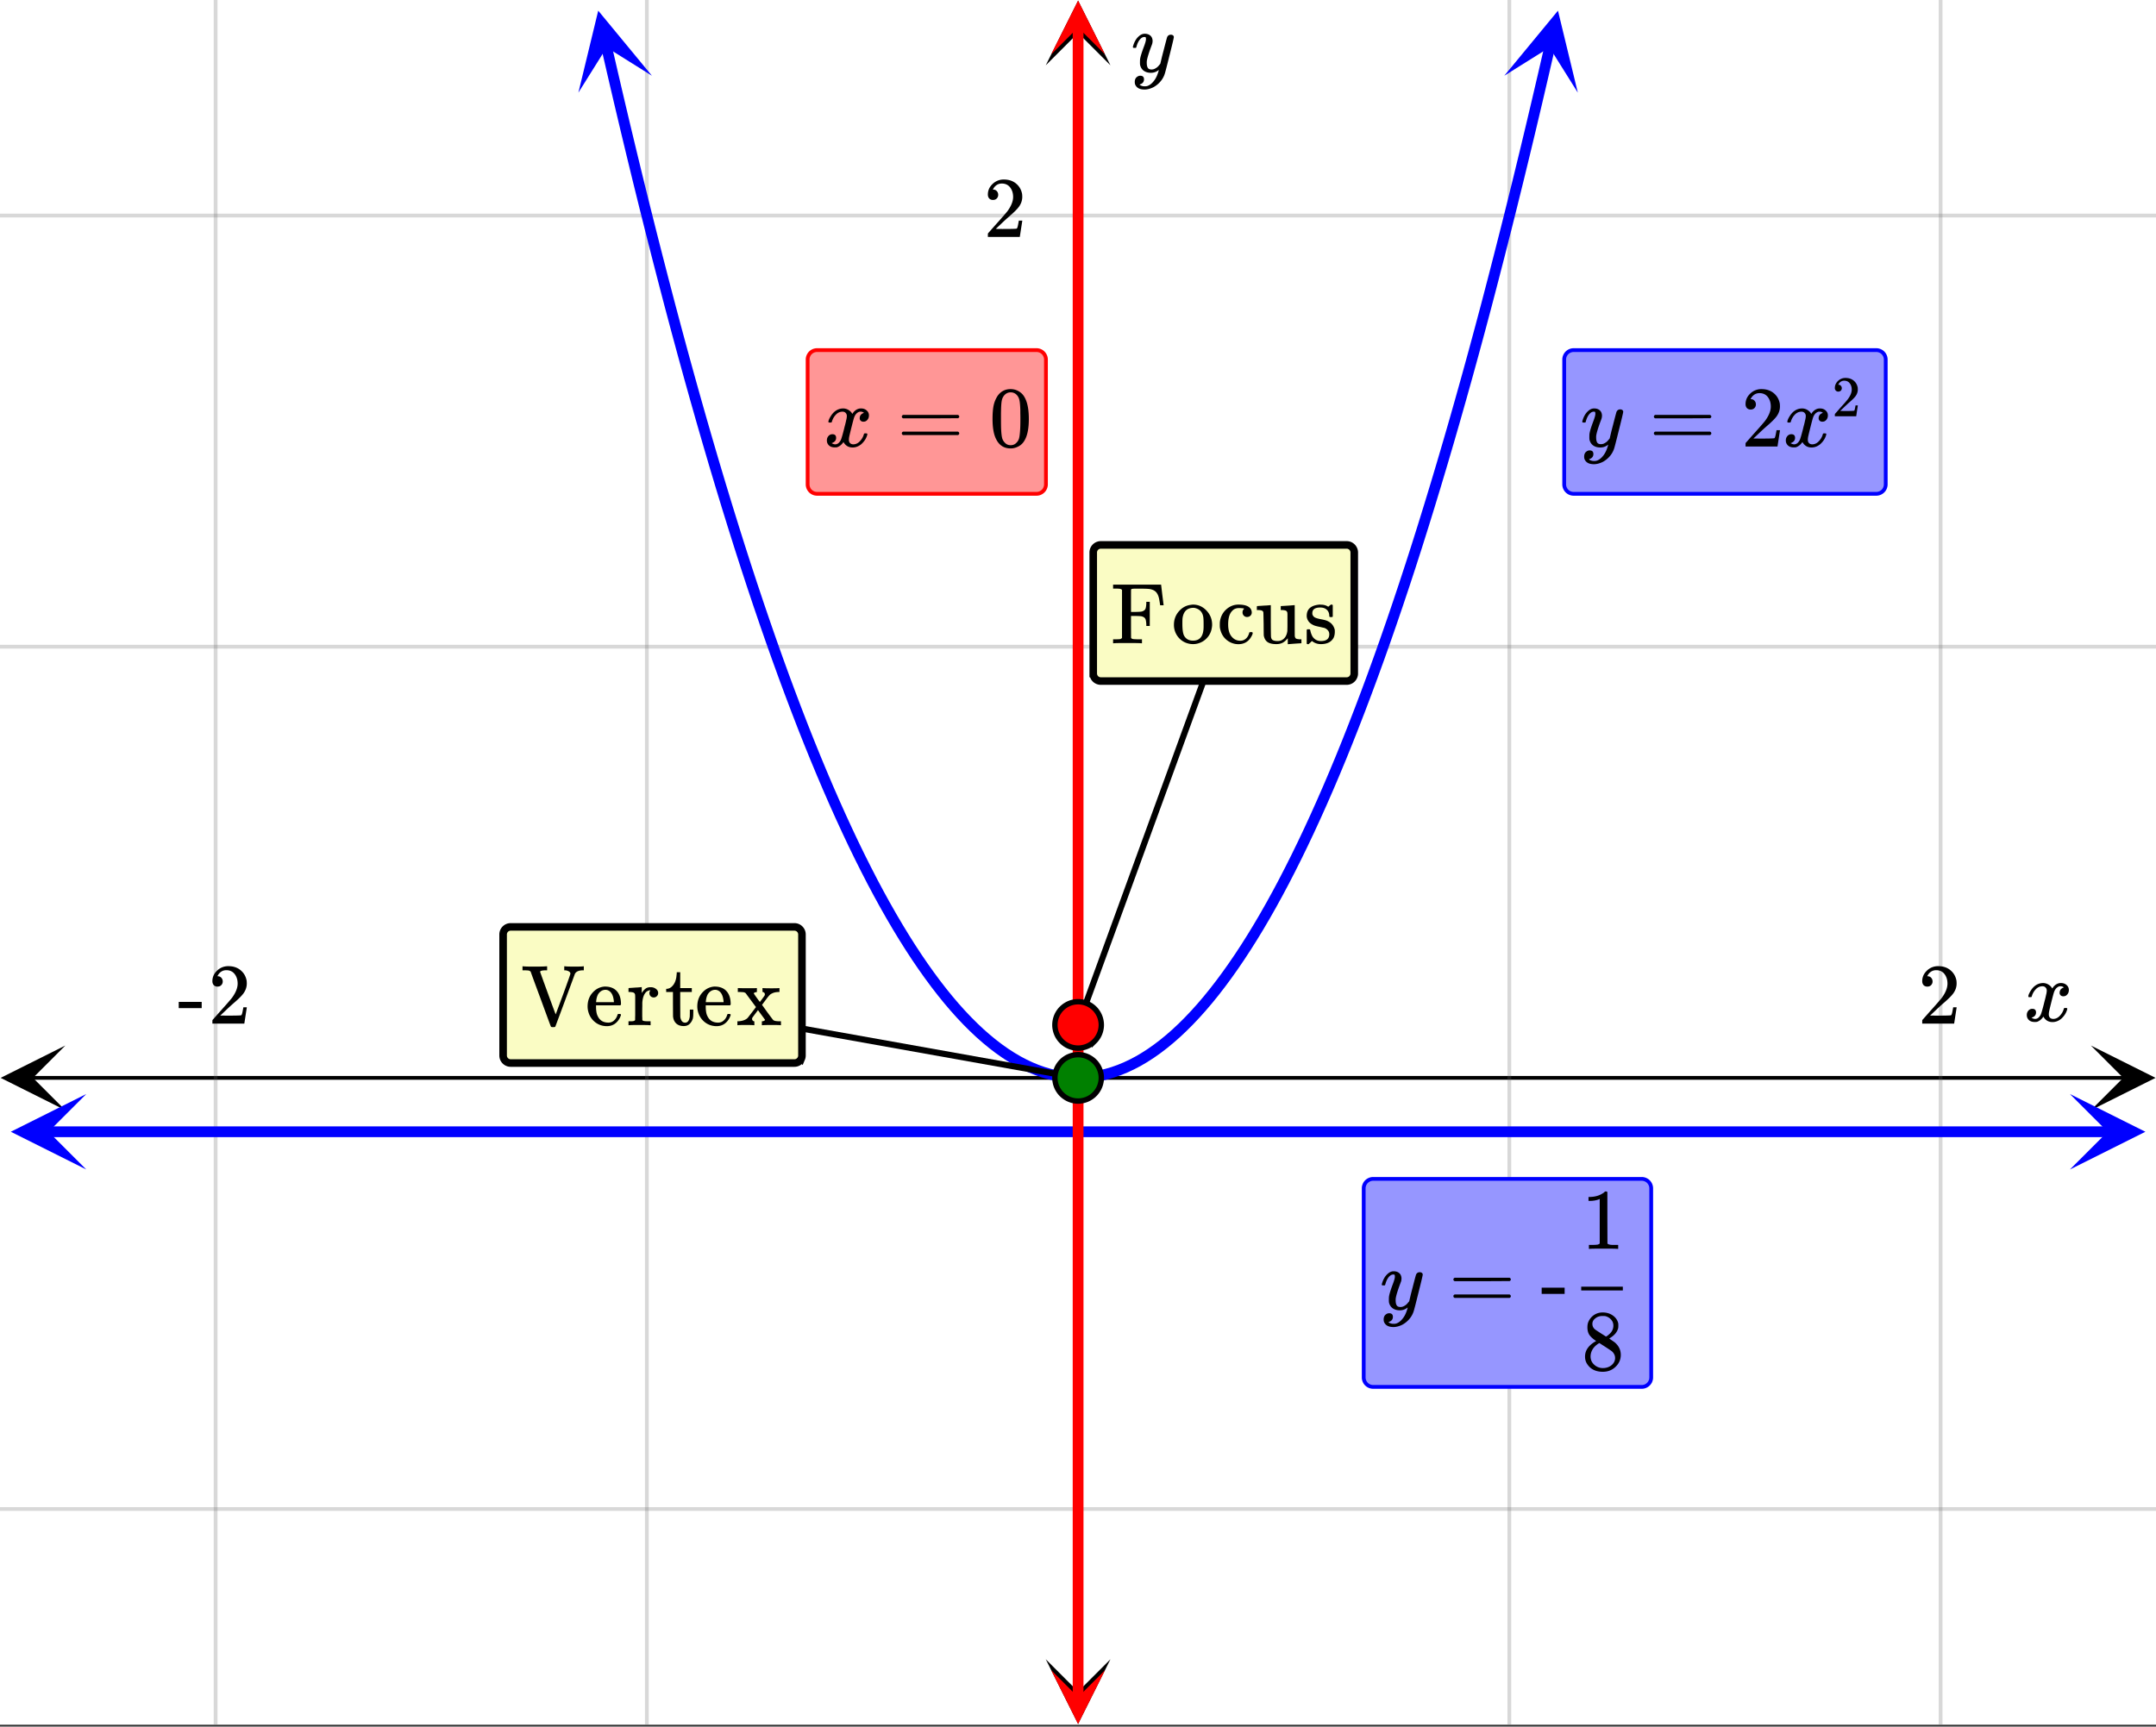 <svg xmlns="http://www.w3.org/2000/svg" xmlns:xlink="http://www.w3.org/1999/xlink" width="569.28" height="456" viewBox="0 0 426.96 342"><rect x="0" y="0" width="426.96" height="342" fill="#333333" stroke="none"/><defs><symbol overflow="visible" id="p"><path d="M.984-4.75c-.062-.063-.093-.125-.093-.188.039-.3.218-.69.53-1.171.532-.813 1.204-1.282 2.016-1.407.157-.02.274-.03.36-.03.394 0 .758.105 1.094.312.332.199.578.453.734.765l.266-.36c.425-.476.91-.718 1.453-.718.468 0 .847.137 1.14.406.29.262.438.586.438.97 0 .355-.106.651-.313.89-.199.242-.46.36-.78.36-.22 0-.4-.063-.532-.188a.64.64 0 0 1-.203-.5c0-.52.281-.875.843-1.063a.942.942 0 0 0-.187-.125.936.936 0 0 0-.484-.11c-.157 0-.266.016-.329.048-.437.18-.757.554-.953 1.125-.043.086-.214.718-.515 1.906-.293 1.18-.45 1.84-.469 1.984-.031.168-.047.34-.047.516 0 .273.078.492.234.656.165.156.38.235.641.235.477 0 .91-.204 1.297-.61.383-.406.645-.851.781-1.344.032-.113.063-.175.094-.187.04-.02.133-.031.281-.031.219 0 .328.046.328.14 0 .012-.011.074-.03.188-.2.699-.602 1.312-1.204 1.844-.531.417-1.094.625-1.688.625-.804 0-1.406-.36-1.812-1.079-.336.512-.758.856-1.266 1.032a2.49 2.49 0 0 1-.437.03C1.504.172 1.035-.062.766-.53.648-.72.594-.945.594-1.22c0-.332.101-.617.312-.86a.995.995 0 0 1 .781-.358c.489 0 .735.242.735.718 0 .418-.2.727-.594.922l-.094.047-.078.031a.123.123 0 0 1-.047.016l-.062.015c0 .043.086.094.266.157.132.062.28.094.437.094.414 0 .77-.258 1.063-.782.124-.195.347-.937.671-2.218.063-.258.133-.547.22-.86.081-.32.14-.566.171-.734.04-.176.066-.282.078-.313a3.92 3.92 0 0 0 .094-.672c0-.27-.078-.484-.234-.64-.149-.164-.352-.25-.61-.25-.512 0-.953.199-1.328.593a3.27 3.27 0 0 0-.781 1.36c-.032.105-.063.168-.094.187-.023.012-.11.016-.266.016zm0 0"/></symbol><symbol overflow="visible" id="s"><path d="M7.89-7.36c.157 0 .29.044.407.126a.424.424 0 0 1 .172.359c0 .148-.281 1.34-.844 3.578C7.07-1.055 6.754.172 6.672.391a4.371 4.371 0 0 1-.875 1.546A4.857 4.857 0 0 1 4.39 3.063c-.618.29-1.188.438-1.72.438-.874 0-1.464-.273-1.765-.813C.79 2.52.734 2.29.734 2c0-.387.11-.688.329-.906.238-.219.488-.328.75-.328.5 0 .75.238.75.718 0 .426-.2.735-.594.922-.024.008-.055.02-.094.031-.031.02-.059.036-.078.047-.024.02-.043.032-.063.032l-.046.015c.03.063.148.133.359.219.187.07.367.11.547.11h.14a1.6 1.6 0 0 0 .438-.047c.437-.126.848-.418 1.234-.876.383-.449.68-.992.89-1.625.126-.374.188-.597.188-.671 0-.008-.015-.004-.046.015a.438.438 0 0 0-.094.078c-.418.301-.887.454-1.407.454-.574 0-1.046-.137-1.421-.407-.375-.27-.621-.664-.735-1.187a4.538 4.538 0 0 1-.015-.516c0-.281.007-.492.03-.64.071-.489.333-1.329.782-2.516.25-.664.375-1.129.375-1.39 0-.165-.015-.282-.047-.345-.023-.062-.086-.093-.187-.093h-.094c-.262 0-.512.12-.75.36-.367.366-.64.913-.828 1.64 0 .011-.012.031-.031.062a.22.22 0 0 1-.032.063l-.015.015c-.012.012-.031.016-.063.016H.47c-.074-.063-.11-.11-.11-.14 0-.04.016-.126.047-.25.239-.801.598-1.423 1.078-1.86.383-.363.79-.547 1.22-.547.476 0 .858.133 1.14.39.281.262.422.626.422 1.095-.024.218-.04.34-.047.359 0 .062-.086.308-.25.734-.469 1.262-.75 2.188-.844 2.782a3.448 3.448 0 0 0-.016.39c0 .438.067.774.204 1 .132.219.382.328.75.328.257 0 .503-.066.734-.203.238-.133.414-.265.531-.39.125-.133.281-.317.469-.547 0-.008.023-.125.078-.344.05-.219.129-.55.234-1 .114-.445.223-.867.329-1.266.437-1.707.675-2.601.718-2.687.145-.301.39-.453.735-.453zm0 0"/></symbol><symbol overflow="visible" id="q"><path d="M1.875-7.328c-.313 0-.563-.098-.75-.297-.18-.207-.266-.46-.266-.766 0-.812.305-1.507.922-2.093a3.128 3.128 0 0 1 2.235-.891c.976 0 1.785.266 2.421.797.645.531 1.047 1.226 1.204 2.078.02.2.03.387.03.563 0 .656-.198 1.277-.593 1.859-.324.48-.969 1.137-1.937 1.969a40.9 40.9 0 0 0-1.704 1.562l-1.015.953 1.297.016c1.789 0 2.742-.024 2.86-.078.038-.008.097-.13.171-.36.04-.125.117-.507.234-1.156v-.062h.688v.062L7.188-.047V0H.859v-.328c0-.227.008-.36.032-.39l1.437-1.626c1.238-1.375 2.035-2.285 2.39-2.734C5.478-6.11 5.86-7.055 5.86-7.922c0-.75-.199-1.379-.593-1.89-.399-.508-.946-.766-1.641-.766-.668 0-1.203.297-1.61.89a.992.992 0 0 1-.109.188.557.557 0 0 0-.047.11c0 .011.032.015.094.015.281 0 .508.105.688.313.175.199.265.437.265.718 0 .281-.094.524-.281.719-.188.2-.438.297-.75.297zm0 0"/></symbol><symbol overflow="visible" id="r"><path d="M.188-3.063v-1.234h4.546v1.234zm0 0"/></symbol><symbol overflow="visible" id="t"><path d="M.953-5.922c0-.144.082-.258.25-.344h10.875c.164.086.25.2.25.344 0 .125-.078.23-.234.313l-5.438.03H1.234c-.187-.062-.28-.175-.28-.343zm0 3.313c0-.176.094-.29.281-.344h10.86c.008.012.035.031.078.062a.233.233 0 0 1 .125.157c.02.03.031.074.031.125 0 .148-.086.261-.25.343H1.203c-.168-.082-.25-.195-.25-.343zm0 0"/></symbol><symbol overflow="visible" id="v"><path d="M1.953-10.594a.757.757 0 0 0-.344-.219c-.105-.03-.37-.05-.796-.062H.328v-.797h.156c.157.043.86.063 2.11.063 1.363 0 2.172-.02 2.422-.063h.187v.797h-.36c-.523.012-.843.074-.968.188-.043.03-.063.062-.063.093s.508 1.45 1.532 4.25c1.02 2.793 1.539 4.188 1.562 4.188A766.53 766.53 0 0 1 8.375-6.11c.957-2.625 1.438-3.989 1.438-4.094 0-.207-.122-.367-.36-.485a1.616 1.616 0 0 0-.781-.187h-.078v-.797h.156c.188.043.836.063 1.953.063.977 0 1.531-.02 1.656-.063h.11v.797h-.125c-.844 0-1.39.234-1.64.703 0 .012-.642 1.746-1.923 5.203A753.935 753.935 0 0 1 6.844.234c-.032.094-.133.141-.297.141h-.313c-.156 0-.257-.047-.296-.14-.024-.024-.688-1.82-2-5.407-1.325-3.57-1.985-5.379-1.985-5.422zm0 0"/></symbol><symbol overflow="visible" id="w"><path d="M7.094-4.188c0 .086-.043.168-.125.25H2.156v.25c0 .844.114 1.481.344 1.907.406.843 1.11 1.265 2.11 1.265.488 0 .898-.18 1.234-.546.226-.227.406-.524.531-.891.031-.125.063-.203.094-.234.039-.032.133-.047.281-.047.227 0 .344.058.344.171a.769.769 0 0 1-.063.22A3.234 3.234 0 0 1 6-.376C5.531 0 4.953.188 4.266.188c-.22 0-.47-.028-.75-.079a3.59 3.59 0 0 1-1.75-.89A3.804 3.804 0 0 1 .687-2.47a3.968 3.968 0 0 1-.203-1.25c0-1.05.305-1.937.922-2.656.614-.727 1.367-1.148 2.266-1.266.039-.007.117-.015.234-.015 1.04 0 1.832.308 2.375.922.54.605.813 1.453.813 2.546zm-1.407-.515c-.105-1.238-.527-1.988-1.265-2.25a1.398 1.398 0 0 0-.36-.063c-.593 0-1.078.274-1.453.813-.23.367-.375.875-.437 1.531v.11h3.515zm0 0"/></symbol><symbol overflow="visible" id="x"><path d="M.61-.781h.25c.437 0 .703-.082.796-.25v-.125-.39c.008-.165.016-.349.016-.548v-3.515L1.656-6c-.031-.207-.117-.348-.25-.422-.125-.082-.375-.133-.75-.156H.344v-.39c0-.259.008-.391.031-.391l.172-.016c.113-.008.273-.02.484-.031l.61-.047c.175-.008.375-.02.593-.031l.5-.047c.114-.008.176-.016.188-.016h.047v1.172c.219-.363.457-.645.719-.844.257-.207.609-.312 1.046-.312.313 0 .582.062.813.187.445.23.672.555.672.969 0 .25-.09.46-.266.625a.828.828 0 0 1-.61.25.85.85 0 0 1-.609-.234.839.839 0 0 1-.25-.625.76.76 0 0 1 .141-.47.472.472 0 0 0 .031-.093c-.023-.02-.152.008-.39.078a1.8 1.8 0 0 0-.407.25c-.46.438-.718 1.157-.78 2.157v.656c-.013.449-.017.836-.017 1.156V-1.719c.008.125.016.235.016.328v.344c.04.094.11.152.203.172.114.055.414.086.906.094h.532V0h-.157c-.21-.031-.933-.047-2.171-.047C1.273-.047.64-.03.484 0h-.14v-.781zm0 0"/></symbol><symbol overflow="visible" id="y"><path d="M2.406-10.25v-.25h.688v3.14H5.39v.782H3.094v2.469c.008 1.418.015 2.218.015 2.406.008.187.051.371.125.547.157.437.43.656.829.656.5 0 .804-.398.921-1.203.008-.094.016-.36.016-.797v-.594h.688v.594c0 .531-.028.914-.079 1.14-.136.45-.355.82-.656 1.11-.293.281-.683.422-1.172.422-.617 0-1.105-.168-1.469-.5-.367-.344-.578-.8-.64-1.375-.012-.082-.016-.926-.016-2.531v-2.344H.313v-.625h.156c.414-.04.77-.223 1.062-.547.532-.55.82-1.383.875-2.5zm0 0"/></symbol><symbol overflow="visible" id="z"><path d="M3.438 0c-.18-.031-.747-.047-1.704-.047C.898-.047.422-.03.297 0h-.11v-.781h.235c.812-.063 1.406-.281 1.781-.656.04-.04.332-.415.875-1.125l.781-1.032-.984-1.328a99.04 99.04 0 0 1-1.047-1.422c-.105-.093-.262-.16-.469-.203-.062 0-.265-.008-.609-.031H.266v-.781H.39c.406.023.992.03 1.765.03h.75c.602 0 .938-.007 1-.03h.14v.78c-.405.063-.609.157-.609.282 0 .031.176.297.532.797.363.5.586.797.672.89l.437-.577c.3-.407.457-.625.469-.657.05-.07.078-.16.078-.265 0-.188-.074-.317-.219-.391a.263.263 0 0 0-.093-.047.21.21 0 0 0-.063-.031h-.094v-.781h.125c.145.03.707.046 1.688.046.863 0 1.347-.015 1.453-.046h.094v.78h-.11c-.562 0-1.027.102-1.39.298a1.42 1.42 0 0 0-.438.297 8.416 8.416 0 0 0-.594.718c-.086.118-.21.282-.375.5-.168.22-.261.344-.28.375l-.266.36 1.046 1.453c.739 1 1.125 1.512 1.157 1.531.164.18.582.266 1.25.266h.296V0h-.109c-.105-.031-.648-.047-1.625-.047-1.055 0-1.683.016-1.89.047H5.03v-.781h.063c.125 0 .25-.031.375-.094s.187-.129.187-.203c0-.008-.465-.645-1.39-1.906-.012.011-.196.25-.547.718-.344.461-.531.715-.563.766a.485.485 0 0 0-.062.25c0 .125.039.234.125.328a.38.38 0 0 0 .297.14c.02 0 .03.134.03.391V0zm0 0"/></symbol><symbol overflow="visible" id="A"><path d="M2.188-10.578a.774.774 0 0 0-.344-.188c-.106-.03-.39-.05-.86-.062H.422v-.781h9.515v.062l.235 1.985c.164 1.312.25 1.976.25 1.984v.062h-.688v-.062a36.6 36.6 0 0 0-.156-.984c-.105-.645-.293-1.133-.562-1.47-.262-.343-.68-.57-1.25-.687-.293-.062-.98-.094-2.063-.094h-.812c-.493 0-.774.032-.844.094a.162.162 0 0 0-.063.11c-.011.023-.015.765-.015 2.234v2.172h.875c.476-.008.828-.024 1.047-.047a1.36 1.36 0 0 0 .609-.203.818.818 0 0 0 .375-.484c.063-.22.102-.52.125-.907v-.36h.688v4.782H7v-.36c-.023-.382-.063-.679-.125-.89a.842.842 0 0 0-.375-.484 1.464 1.464 0 0 0-.61-.203c-.218-.02-.57-.036-1.046-.047h-.875v2.172l.015 2.187a.618.618 0 0 0 .266.188c.094.03.3.054.625.062.125.012.395.016.813.016h.453V0h-.204C5.646-.031 4.704-.047 3.11-.047 1.66-.047.83-.03.61 0H.422v-.781h.562c.47-.008.754-.024.86-.047a.793.793 0 0 0 .343-.219zm0 0"/></symbol><symbol overflow="visible" id="B"><path d="M.484-3.656c0-1.031.329-1.922.985-2.672.656-.75 1.445-1.176 2.375-1.281a2.54 2.54 0 0 1 .422-.047c.988 0 1.847.367 2.578 1.093.8.805 1.203 1.766 1.203 2.891 0 .23-.031.496-.094.797A3.649 3.649 0 0 1 6.984-1 3.65 3.65 0 0 1 5.156.063c-.261.07-.558.109-.89.109-.344 0-.649-.04-.907-.11A3.631 3.631 0 0 1 1.281-1.28a3.811 3.811 0 0 1-.797-2.375zM4.578-7a2.448 2.448 0 0 0-1.25.188c-.637.312-1.015.933-1.14 1.859-.024.21-.032.574-.032 1.094 0 1.086.102 1.855.313 2.312.363.688.96 1.031 1.797 1.031 1.394 0 2.093-.925 2.093-2.78v-.548c0-.738-.03-1.238-.093-1.5-.188-.894-.75-1.445-1.688-1.656zm0 0"/></symbol><symbol overflow="visible" id="C"><path d="M6.64-5.453a.942.942 0 0 1-.671.25.826.826 0 0 1-.64-.266.894.894 0 0 1-.25-.64c0-.258.081-.477.25-.657.05-.05.07-.082.062-.093 0-.008-.047-.024-.141-.047a6.716 6.716 0 0 0-.844-.063c-.586 0-1.039.184-1.36.547-.542.531-.812 1.43-.812 2.688 0 .93.176 1.664.532 2.203C3.234-.844 3.859-.5 4.64-.5c.289 0 .539-.055.75-.172.476-.238.812-.68 1-1.328.02-.094.046-.148.078-.172.039-.02.133-.031.281-.031h.234c.07.074.11.125.11.156 0 .219-.149.555-.438 1C6.094-.223 5.29.187 4.25.187a3.62 3.62 0 0 1-1.625-.39C1.5-.785.82-1.753.594-3.11a4.56 4.56 0 0 1-.016-.532c0-.3.004-.492.016-.578.133-1.07.601-1.941 1.406-2.61.676-.55 1.43-.827 2.266-.827 1.468 0 2.328.39 2.578 1.172.039.093.062.226.062.39a.84.84 0 0 1-.265.64zm0 0"/></symbol><symbol overflow="visible" id="D"><path d="M1.797-7.453c.187-.008.394-.02.625-.031l.515-.047c.126-.008.192-.016.204-.016h.046v3.094c.008 2.094.024 3.172.047 3.234.04.242.125.418.25.532.227.167.57.25 1.032.25.312 0 .578-.051.796-.157.657-.32 1.04-.941 1.157-1.86v-.28c.008-.188.015-.422.015-.704v-2.28L6.47-6c-.032-.207-.117-.348-.25-.422-.125-.082-.375-.133-.75-.156h-.313v-.781c.02 0 .453-.024 1.297-.079a37.652 37.652 0 0 0 1.36-.109h.109v3.031c0 2.055.004 3.094.016 3.125.039.23.125.387.25.47.132.073.39.12.765.14h.297V0c-.023 0-.45.023-1.281.078-.824.063-1.262.098-1.313.11h-.11V-.984c-.48.574-.944.918-1.39 1.03-.218.083-.523.126-.906.126-.73 0-1.293-.133-1.688-.39-.398-.27-.652-.704-.765-1.298-.012-.082-.024-.863-.031-2.343-.024-1.239-.04-1.93-.047-2.079a.701.701 0 0 0-.078-.359c-.118-.187-.461-.281-1.032-.281H.422v-.39c0-.259.016-.391.047-.391l.187-.016c.102-.008.266-.02.485-.031zm0 0"/></symbol><symbol overflow="visible" id="E"><path d="M3.25-7.078c-1.055 0-1.578.375-1.578 1.125 0 .148.008.242.031.281.102.274.281.469.531.594.25.117.641.226 1.172.328.645.117 1.086.242 1.328.375.72.344 1.176.906 1.375 1.688.008.074.016.214.016.421 0 .438-.078.829-.234 1.172C5.44-.25 4.6.172 3.375.172c-.68 0-1.266-.203-1.766-.61l-.14.11-.157.156a1.134 1.134 0 0 1-.203.188L.922.187h-.14C.706.188.631.148.561.079v-1.344-1.28c.008-.114.04-.18.094-.204.02-.008.11-.016.266-.016.144 0 .234.012.265.032.032.023.063.101.094.234.094.438.239.836.438 1.188.406.585.957.875 1.656.875 1.102 0 1.656-.446 1.656-1.344 0-.32-.101-.586-.297-.797a1.562 1.562 0 0 0-.718-.469c-.2-.039-.477-.101-.829-.187-.636-.125-1.07-.243-1.296-.36C1.14-3.938.703-4.46.578-5.172a1.41 1.41 0 0 1-.015-.266c0-1.3.8-2.035 2.406-2.203.05-.02.187-.02.406 0 .457 0 .86.09 1.203.266l.25.14.156-.124c.145-.125.27-.223.375-.297H5.5c.082 0 .156.039.219.11v2.25l-.094.109h-.484c-.075-.07-.11-.141-.11-.204 0-.53-.164-.941-.484-1.234-.313-.3-.746-.453-1.297-.453zm0 0"/></symbol><symbol overflow="visible" id="F"><path d="M2.938-5.719c-.563-.363-.997-.742-1.297-1.14-.293-.407-.438-.93-.438-1.579 0-.488.086-.898.266-1.234.25-.508.613-.922 1.093-1.234a3.037 3.037 0 0 1 1.672-.469c.77 0 1.442.203 2.016.61.57.406.926.93 1.063 1.562.007.062.015.2.015.406 0 .25-.012.422-.031.516-.18.75-.7 1.398-1.563 1.937l-.203.14c.633.438.969.669 1 .688.852.688 1.282 1.54 1.282 2.547 0 .918-.344 1.703-1.032 2.36-.68.656-1.523.984-2.531.984-1.398 0-2.43-.508-3.094-1.531-.281-.414-.422-.91-.422-1.485 0-1.25.735-2.273 2.204-3.078zm3.406-3.047c0-.488-.164-.898-.485-1.234a2.177 2.177 0 0 0-1.156-.656 7.277 7.277 0 0 0-.562-.016c-.606 0-1.118.203-1.532.61a1.237 1.237 0 0 0-.421.937c0 .492.203.883.609 1.172.062.055.426.293 1.094.719l1 .64c.007-.008.082-.054.218-.14.133-.082.235-.16.297-.235.625-.488.938-1.086.938-1.797zM1.828-2.687c0 .68.242 1.234.734 1.671a2.471 2.471 0 0 0 1.704.657c.468 0 .89-.094 1.265-.282.383-.195.676-.453.875-.765a1.69 1.69 0 0 0 .282-.938c0-.488-.2-.922-.594-1.297-.094-.093-.57-.414-1.422-.968a34.57 34.57 0 0 0-.516-.329 14.432 14.432 0 0 0-.437-.28l-.125-.095-.219.11c-.71.46-1.18 1.027-1.406 1.703-.094.293-.14.563-.14.813zm0 0"/></symbol><symbol overflow="visible" id="G"><path d="M7.11 0c-.2-.031-1.106-.047-2.72-.047-1.593 0-2.492.016-2.687.047H1.5v-.781h.453c.656 0 1.082-.02 1.281-.063.082-.008.22-.078.407-.203v-8.828a.439.439 0 0 0-.141.063c-.523.199-1.11.304-1.766.312h-.312v-.781h.312c.957-.031 1.758-.25 2.407-.656.195-.102.367-.235.515-.391.032-.031.098-.047.203-.047.114 0 .211.04.297.11v5.093l.016 5.125c.176.18.547.266 1.11.266h1.015V0zm0 0"/></symbol><symbol overflow="visible" id="H"><path d="M1.64-9.984c.633-.926 1.505-1.391 2.61-1.391.832 0 1.563.29 2.188.86.312.292.57.68.78 1.156.427.949.641 2.246.641 3.89 0 1.774-.246 3.121-.734 4.047-.324.668-.793 1.149-1.406 1.438-.48.238-.965.359-1.453.359-1.305 0-2.258-.598-2.86-1.797C.914-2.348.672-3.695.672-5.469c0-1.05.066-1.922.203-2.61a5.634 5.634 0 0 1 .766-1.905zm3.844-.22a1.628 1.628 0 0 0-1.218-.53c-.48 0-.887.18-1.22.53-.25.274-.421.595-.515.97-.094.375-.152 1.023-.172 1.937 0 .074-.007.297-.015.672v.938c0 1.093.008 1.855.031 2.28.04.805.11 1.384.203 1.735.094.344.266.64.516.89.3.345.691.516 1.172.516.468 0 .859-.171 1.171-.515.25-.25.415-.547.5-.89.094-.352.16-.93.204-1.735.03-.426.046-1.188.046-2.281 0-.25-.007-.563-.015-.938v-.672c-.031-.914-.094-1.562-.188-1.937a2.095 2.095 0 0 0-.5-.97zm0 0"/></symbol><symbol overflow="visible" id="u"><path d="M1.25-4.89a.64.64 0 0 1-.5-.204.703.703 0 0 1-.188-.5c0-.539.208-1.008.625-1.406a2.08 2.08 0 0 1 1.485-.594c.656 0 1.195.18 1.625.532.426.355.691.82.797 1.39.008.137.015.262.015.375 0 .438-.132.852-.39 1.234-.219.325-.653.762-1.297 1.313-.274.242-.649.59-1.125 1.047l-.672.64.86.016c1.187 0 1.82-.02 1.906-.062.03 0 .066-.079.109-.235.031-.082.082-.343.156-.781v-.031h.453v.031L4.797-.031V0H.563v-.219c0-.144.007-.234.03-.265.009 0 .329-.36.954-1.079.832-.914 1.363-1.523 1.594-1.828.507-.687.765-1.316.765-1.89 0-.5-.133-.914-.39-1.25-.262-.344-.625-.516-1.094-.516-.45 0-.809.2-1.078.594a.732.732 0 0 1-.063.125c-.031.031-.047.055-.047.062 0 .012.02.016.063.016.187 0 .336.07.453.203a.692.692 0 0 1 .188.484.685.685 0 0 1-.188.485.678.678 0 0 1-.5.187zm0 0"/></symbol><clipPath id="a"><path d="M0 0h426.96v341.602H0zm0 0"/></clipPath><clipPath id="b"><path d="M.129 207.094H13V220H.129zm0 0"/></clipPath><clipPath id="c"><path d="M414.063 207.094h12.898V220h-12.899zm0 0"/></clipPath><clipPath id="d"><path d="M42 0h343v341.602H42zm0 0"/></clipPath><clipPath id="e"><path d="M207.094 328H220v13.473h-12.906zm0 0"/></clipPath><clipPath id="f"><path d="M207.094 0H220v12.938h-12.906zm0 0"/></clipPath><clipPath id="g"><path d="M0 42h426.96v258H0zm0 0"/></clipPath><clipPath id="h"><path d="M114 2h16v17h-16zm0 0"/></clipPath><clipPath id="i"><path d="M125.75.438l9.555 41.507-41.508 9.551-9.555-41.508zm0 0"/></clipPath><clipPath id="j"><path d="M297 2h16v17h-16zm0 0"/></clipPath><clipPath id="k"><path d="M297.898 15l9.551-41.508 41.508 9.555-9.55 41.508zm0 0"/></clipPath><clipPath id="l"><path d="M2.14 216.703H18V232H2.14zm0 0"/></clipPath><clipPath id="m"><path d="M409.914 216.703H425V232h-15.086zm0 0"/></clipPath><clipPath id="n"><path d="M208 .105h10.836V11H208zm0 0"/></clipPath><clipPath id="o"><path d="M208 330.816h10.836v10.786H208zm0 0"/></clipPath></defs><g clip-path="url(#a)" fill="#fff"><path d="M0 0h427v341.602H0zm0 0"/><path d="M0 0h427v341.602H0zm0 0"/></g><path d="M6.406 213.5h414.188" fill="none" stroke="#000" stroke-width=".749"/><g clip-path="url(#b)"><path d="M12.938 207.094L.127 213.5l12.81 6.406L6.53 213.5zm0 0"/></g><g clip-path="url(#c)"><path d="M414.063 207.094l12.808 6.406-12.808 6.406 6.406-6.406zm0 0"/></g><g clip-path="url(#d)"><path d="M298.899 0v341.602M384.3 0v341.602M128.1 0v341.602M42.7 0v341.602" fill="none" stroke-linecap="round" stroke-linejoin="round" stroke="#666" stroke-opacity=".251" stroke-width=".749"/></g><path d="M213.5 335.195V6.406" fill="none" stroke="#000" stroke-width=".749"/><g clip-path="url(#e)"><path d="M207.094 328.66l6.406 12.813 6.406-12.813-6.406 6.406zm0 0"/></g><g clip-path="url(#f)"><path d="M207.094 12.938L213.5.127l6.406 12.81L213.5 6.53zm0 0"/></g><g clip-path="url(#g)"><path d="M0 128.102h427M0 42.699h427M0 298.9h427" fill="none" stroke-linecap="round" stroke-linejoin="round" stroke="#666" stroke-opacity=".251" stroke-width=".749"/></g><path d="M120.11 9.25l1.253 5.445 1.254 5.371 1.254 5.301 1.254 5.227 1.254 5.152 1.254 5.078 1.254 5.004 1.254 4.93 1.254 4.86 1.25 4.784 1.253 4.707 1.254 4.641 1.254 4.563 1.254 4.488 1.254 4.418 1.254 4.34 1.254 4.27 1.254 4.194 1.254 4.122 1.254 4.05 1.25 3.973 1.254 3.902 1.253 3.825 1.254 3.753 1.254 3.68 1.254 3.61 1.254 3.53 1.254 3.462 1.254 3.383 1.254 3.312 1.25 3.238 1.254 3.164 1.254 3.094 1.254 3.016 1.253 2.945 1.254 2.871 1.254 2.797 1.254 2.723L169 167.12l1.254 2.578 1.254 2.5 1.25 2.43 1.254 2.355 1.254 2.282 1.254 2.207 1.254 2.136 1.253 2.059 1.254 1.988 1.254 1.914 1.254 1.84 1.254 1.766 1.254 1.695 1.25 1.617 1.254 1.547 1.254 1.473 1.254 1.398 1.254 1.325 1.253 1.25 1.254 1.18 1.254 1.1 1.254 1.032 1.254.957 1.254.883 1.25.808 1.254.739 1.254.66 1.254.59 1.254.515 1.254.442 1.253.367 1.254.297 1.254.219 1.254.148 1.254.074h1.25l1.254-.074 1.254-.148 1.254-.22 1.254-.296 1.254-.367 1.254-.442 1.253-.515 1.254-.59 1.254-.66 1.254-.739 1.25-.808 1.254-.883 1.254-.957 1.254-1.031 1.254-1.102 1.254-1.18 1.254-1.25 1.253-1.324 1.254-1.398 1.254-1.473 1.254-1.547 1.25-1.617 1.254-1.695 1.254-1.766 1.254-1.84 1.254-1.914 1.254-1.988 1.254-2.059 1.254-2.136 1.253-2.207 1.254-2.282 1.254-2.355 1.25-2.43 1.254-2.5 1.254-2.578 1.254-2.648 1.254-2.723 1.254-2.797 1.254-2.87 1.254-2.946 1.254-3.016 1.253-3.094 1.25-3.164 1.254-3.238 1.254-3.312 1.254-3.383 1.254-3.461 1.254-3.531 1.254-3.61 1.254-3.68 1.254-3.753 1.254-3.825 1.254-3.902 1.25-3.973 1.253-4.05 1.254-4.122 1.254-4.195 1.254-4.27 1.254-4.34 1.254-4.417 1.254-4.488 1.254-4.563 1.254-4.64 1.254-4.708 1.25-4.785 1.253-4.86 1.254-4.929 1.254-5.004 1.254-5.078 1.254-5.152 1.254-5.227 1.254-5.3 1.254-5.372 1.254-5.445" fill="none" stroke-width="2.135" stroke-linecap="round" stroke-linejoin="round" stroke="#00f"/><g clip-path="url(#h)"><g clip-path="url(#i)"><path d="M129.102 15L118.469 2.113l-3.93 16.239 5.606-8.957zm0 0" fill="#00f"/></g></g><g clip-path="url(#j)"><g clip-path="url(#k)"><path d="M297.898 15l10.633-12.887 3.93 16.239-5.606-8.957zm0 0" fill="#00f"/></g></g><path d="M9.465 224.176h408.07" fill="none" stroke-width="2.135" stroke-linecap="round" stroke-linejoin="round" stroke="#00f"/><g clip-path="url(#l)"><path d="M17.086 216.703L2.14 224.176l14.945 7.472-7.473-7.472zm0 0" fill="#00f"/></g><g clip-path="url(#m)"><path d="M409.914 216.703l14.945 7.473-14.945 7.472 7.473-7.472zm0 0" fill="#00f"/></g><path d="M213.5 213.5l-83.902-14.984M213.5 203.012l29.215-80.156" fill="none" stroke-width="1.217" stroke="#000"/><path d="M213.5 5.336v330.926" fill="none" stroke-width="2.135" stroke="red"/><g clip-path="url(#n)"><path d="M218.836 10.781L213.5.105l-5.336 10.676 5.336-5.336zm0 0" fill="red"/></g><g clip-path="url(#o)"><path d="M218.836 330.816l-5.336 10.676-5.336-10.676 5.336 5.34zm0 0" fill="red"/></g><path d="M218.094 213.5c0 .3-.031.602-.09.895a4.405 4.405 0 0 1-.262.863 4.43 4.43 0 0 1-.426.793c-.164.25-.355.484-.57.695-.21.215-.445.406-.695.57a4.43 4.43 0 0 1-.793.426 4.405 4.405 0 0 1-.863.262c-.293.059-.594.09-.895.09-.3 0-.601-.031-.894-.09a4.405 4.405 0 0 1-.864-.262 4.43 4.43 0 0 1-.793-.426 4.222 4.222 0 0 1-.695-.57 4.222 4.222 0 0 1-.57-.695 4.43 4.43 0 0 1-.426-.793 4.405 4.405 0 0 1-.262-.863 4.571 4.571 0 0 1-.09-.895c0-.3.032-.601.09-.894.059-.297.145-.586.262-.864a4.43 4.43 0 0 1 .426-.793c.164-.25.355-.484.57-.695.21-.215.445-.406.695-.57a4.43 4.43 0 0 1 .793-.426c.278-.117.567-.203.864-.262.293-.058.593-.09.894-.09.3 0 .602.032.895.09.296.059.586.145.863.262.277.113.543.258.793.426.25.164.484.355.695.57.215.21.406.445.57.695.168.25.313.516.426.793.117.278.203.567.262.864.059.293.09.593.09.894zm0 0" fill="green" stroke-width="1.067" stroke="#000"/><path d="M218.094 203.012c0 .3-.031.601-.09.894a4.405 4.405 0 0 1-.262.864 4.43 4.43 0 0 1-.426.793c-.164.25-.355.484-.57.695a4.454 4.454 0 0 1-1.488.996 4.405 4.405 0 0 1-.863.262c-.293.058-.594.09-.895.09-.3 0-.601-.032-.894-.09a4.674 4.674 0 0 1-1.656-.684 4.454 4.454 0 0 1-.696-.574 4.222 4.222 0 0 1-.57-.695 4.43 4.43 0 0 1-.426-.793 4.405 4.405 0 0 1-.262-.864 4.571 4.571 0 0 1-.09-.894c0-.301.032-.602.09-.895a4.487 4.487 0 0 1 .688-1.656c.164-.25.355-.484.57-.695a4.693 4.693 0 0 1 1.488-.996 4.568 4.568 0 0 1 1.758-.348 4.568 4.568 0 0 1 1.758.348 4.693 4.693 0 0 1 1.488.996c.215.21.406.445.57.695a4.487 4.487 0 0 1 .688 1.656c.059.293.09.594.09.895zm0 0" fill="red" stroke-width="1.067" stroke="#000"/><use xlink:href="#p" x="400.781" y="202.263"/><use xlink:href="#q" x="379.805" y="202.75"/><use xlink:href="#r" x="35.209" y="202.75"/><use xlink:href="#q" x="41.202" y="202.75"/><use xlink:href="#s" x="223.988" y="14.233"/><use xlink:href="#q" x="194.772" y="46.933"/><path d="M309.762 95.941V71.22c0-.246.047-.489.144-.715a1.877 1.877 0 0 1 1.012-1.016c.23-.093.469-.14.719-.14h59.93a1.88 1.88 0 0 1 1.324.547 1.866 1.866 0 0 1 .547 1.324V95.94a1.88 1.88 0 0 1-.547 1.325 1.88 1.88 0 0 1-1.324.547h-59.93c-.25 0-.489-.047-.719-.141a1.877 1.877 0 0 1-1.012-1.016 1.813 1.813 0 0 1-.144-.715zm0 0" fill="#9696ff" stroke="#00f" stroke-width=".749"/><use xlink:href="#s" x="312.981" y="88.449"/><use xlink:href="#t" x="326.571" y="88.449"/><use xlink:href="#q" x="344.819" y="88.449"/><use xlink:href="#p" x="353.059" y="88.449"/><use xlink:href="#u" x="362.798" y="82.456"/><path d="M99.594 209.066v-23.972a1.542 1.542 0 0 1 .949-1.422c.187-.078.383-.117.59-.117h56.183a1.542 1.542 0 0 1 1.422.949c.078.191.117.387.117.59v23.972a1.542 1.542 0 0 1-.949 1.422 1.542 1.542 0 0 1-.59.117h-56.183c-.207 0-.403-.039-.59-.117a1.598 1.598 0 0 1-.5-.332 1.542 1.542 0 0 1-.45-1.09zm0 0" fill="#fafcc4"/><path d="M99.633 209.066v-23.972c0-.2.039-.39.113-.574.078-.184.188-.344.324-.485.14-.14.305-.25.489-.324.183-.078.375-.113.574-.113h56.183c.2 0 .391.035.575.113.183.074.343.184.484.324.14.14.25.3.324.485.078.183.114.375.114.574v23.972c0 .2-.036.391-.114.575a1.447 1.447 0 0 1-.324.484c-.14.14-.3.25-.484.324a1.448 1.448 0 0 1-.575.114h-56.183c-.2 0-.39-.036-.574-.114a1.463 1.463 0 0 1-.489-.324c-.136-.14-.246-.3-.324-.484a1.52 1.52 0 0 1-.113-.575zm0 0" fill="none" stroke-width="1.498" stroke="#000"/><use xlink:href="#v" x="103.145" y="203.073"/><use xlink:href="#w" x="115.88" y="203.073"/><use xlink:href="#x" x="124.12" y="203.073"/><use xlink:href="#y" x="131.612" y="203.073"/><use xlink:href="#w" x="137.604" y="203.073"/><use xlink:href="#z" x="145.845" y="203.073"/><path d="M216.457 133.406v-23.972a1.533 1.533 0 0 1 .45-1.09c.144-.145.312-.254.5-.332.187-.078.382-.117.59-.117h48.69a1.533 1.533 0 0 1 1.09.45c.145.143.254.311.332.499.079.187.118.386.118.59v23.972c0 .203-.04.399-.118.586a1.544 1.544 0 0 1-1.422.953h-48.69a1.544 1.544 0 0 1-1.54-1.54zm0 0" fill="#fafcc4"/><path d="M216.496 133.406v-23.972c0-.2.04-.391.113-.575a1.507 1.507 0 0 1 1.387-.925h48.692c.199 0 .39.039.574.113a1.519 1.519 0 0 1 .926 1.387v23.972c0 .196-.04.387-.118.57a1.463 1.463 0 0 1-.324.489c-.14.14-.3.246-.484.324a1.52 1.52 0 0 1-.574.113h-48.692a1.52 1.52 0 0 1-1.062-.437 1.515 1.515 0 0 1-.437-1.059zm0 0" fill="none" stroke-width="1.498" stroke="#000"/><use xlink:href="#A" x="220.008" y="127.412"/><use xlink:href="#B" x="231.994" y="127.412"/><use xlink:href="#C" x="240.983" y="127.412"/><use xlink:href="#D" x="248.475" y="127.412"/><use xlink:href="#E" x="258.213" y="127.412"/><path d="M270.059 272.84v-37.453c0-.25.046-.489.144-.719.094-.23.23-.434.402-.605.176-.176.38-.313.61-.407.23-.097.469-.144.715-.144h53.191c.246 0 .484.047.715.144.23.094.434.23.61.407.171.171.308.375.402.605.097.23.144.469.144.719v37.453c0 .25-.047.488-.144.719a1.866 1.866 0 0 1-1.727 1.156H271.93c-.246 0-.485-.047-.715-.145a1.866 1.866 0 0 1-1.012-1.012 1.818 1.818 0 0 1-.144-.718zm0 0" fill="#9696ff" stroke="#00f" stroke-width=".749"/><use xlink:href="#s" x="273.278" y="259.357"/><use xlink:href="#t" x="286.867" y="259.357"/><use xlink:href="#r" x="305.115" y="259.357"/><use xlink:href="#F" x="313.157" y="271.343"/><path d="M313.133 254.863h8.242v.746h-8.242zm0 0"/><use xlink:href="#G" x="313.157" y="247.371"/><path d="M159.938 95.941V71.22c0-.246.046-.489.144-.715.094-.23.23-.434.402-.61a1.88 1.88 0 0 1 1.324-.547h43.45c.25 0 .488.048.719.141.23.098.433.23.605.407.176.175.313.378.406.609.098.226.145.469.145.715V95.94c0 .247-.047.485-.145.715-.093.23-.23.434-.406.61a1.835 1.835 0 0 1-1.324.547h-43.45a1.88 1.88 0 0 1-1.324-.547 1.882 1.882 0 0 1-.402-.61 1.813 1.813 0 0 1-.144-.715zm0 0" fill="#ff9696" stroke="red" stroke-width=".749"/><use xlink:href="#p" x="163.157" y="88.449"/><use xlink:href="#t" x="177.636" y="88.449"/><use xlink:href="#H" x="195.884" y="88.449"/></svg>